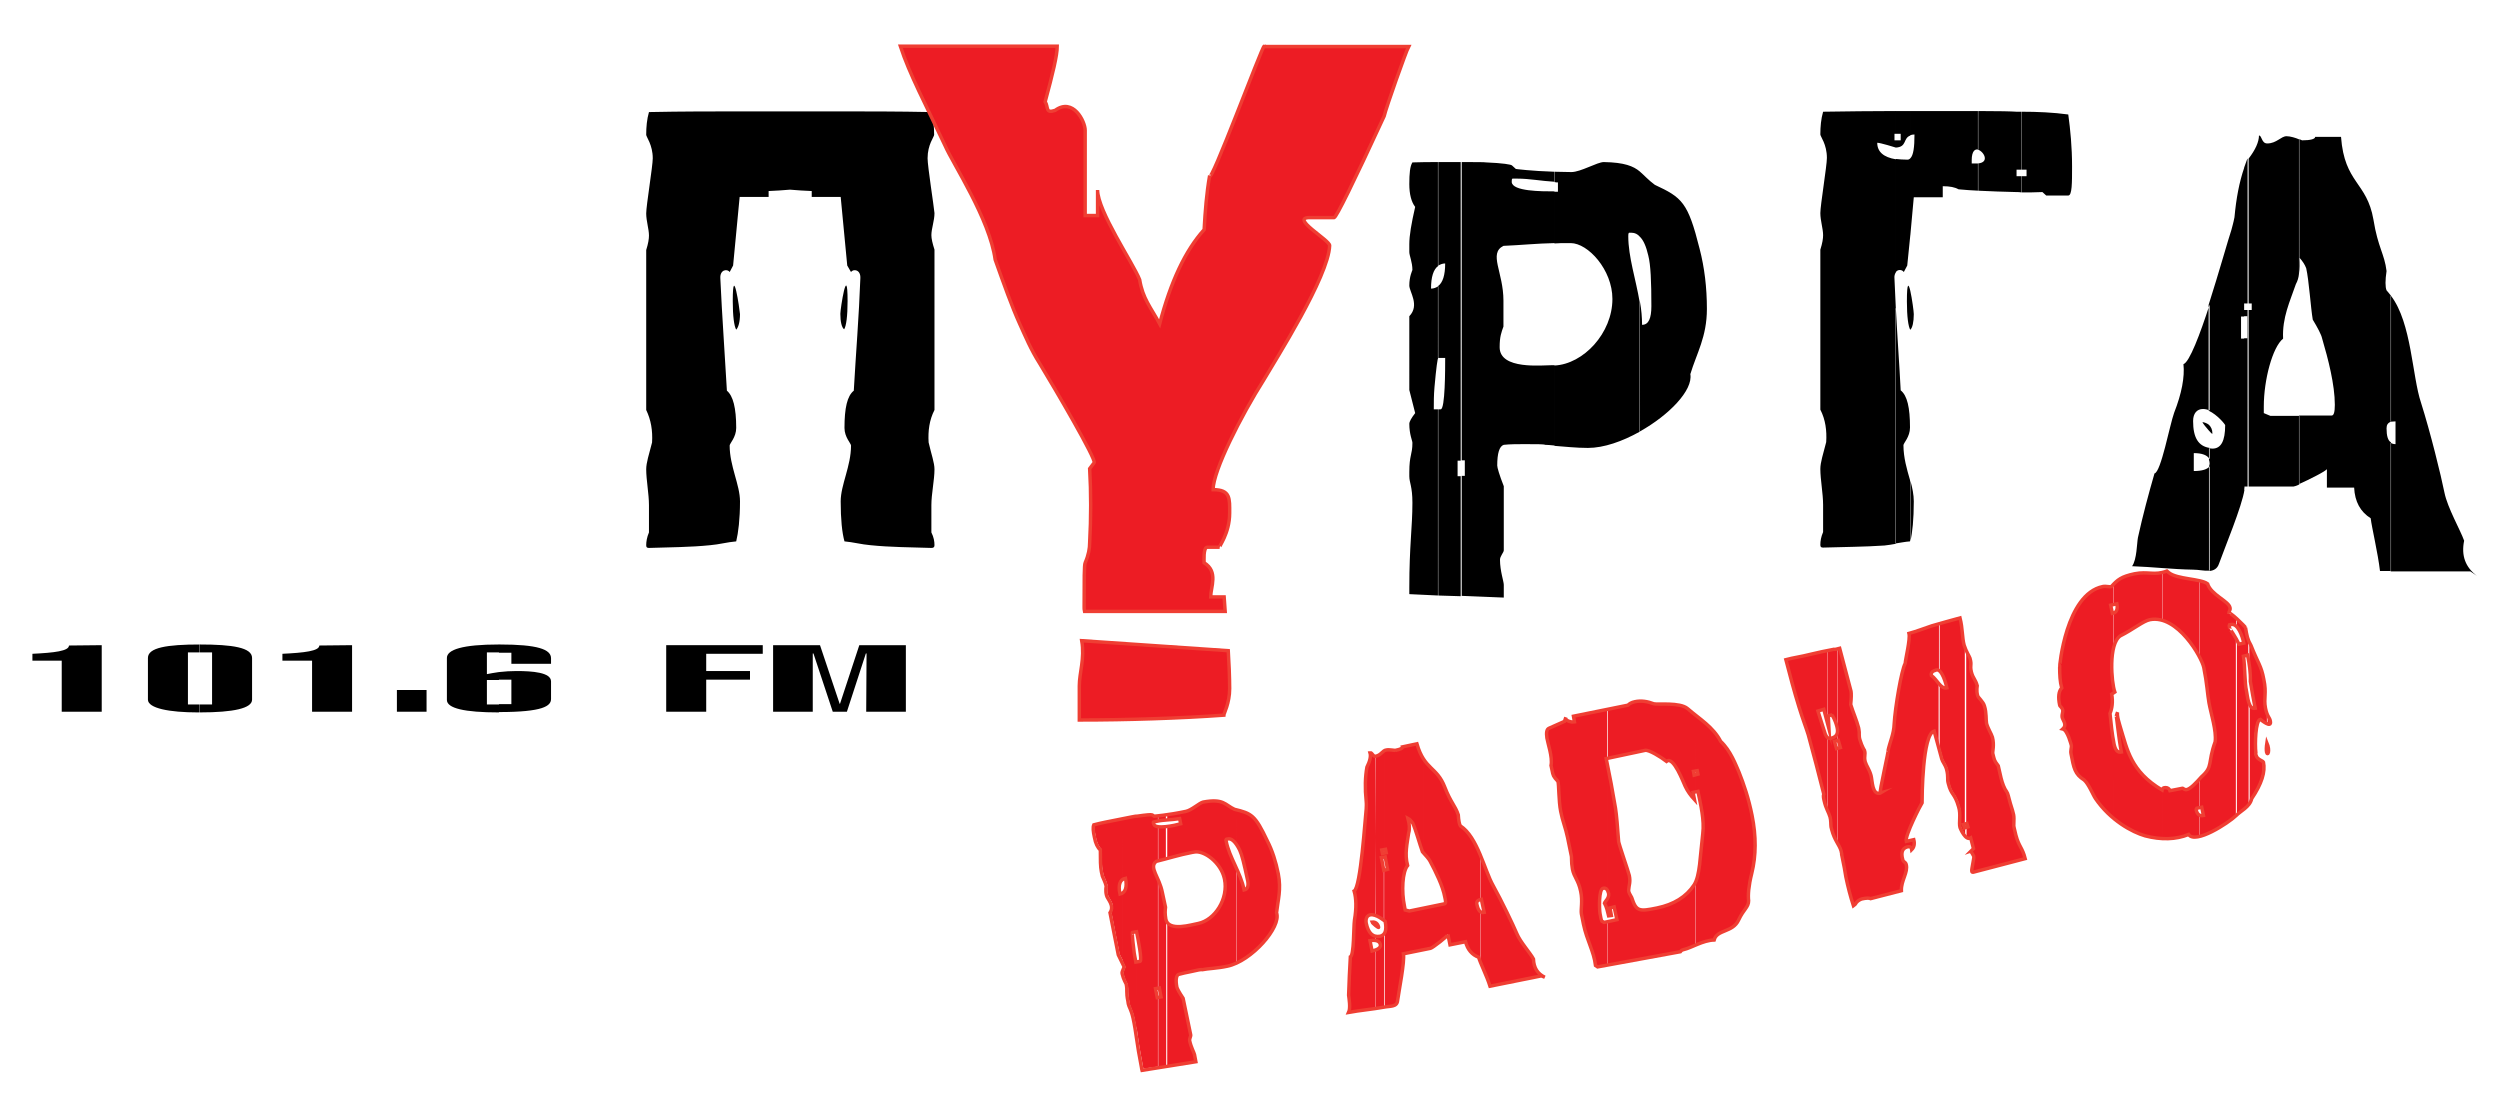 <?xml version="1.0" encoding="UTF-8"?> <svg xmlns="http://www.w3.org/2000/svg" xmlns:xlink="http://www.w3.org/1999/xlink" version="1.1" id="Layer_1" x="0px" y="0px" viewBox="0 0 725 317.2" style="enable-background:new 0 0 725 317.2;" xml:space="preserve"> <style type="text/css"> .st0{fill-rule:evenodd;clip-rule:evenodd;} .st1{fill-rule:evenodd;clip-rule:evenodd;fill:#ED1C24;} .st2{fill-rule:evenodd;clip-rule:evenodd;fill:none;stroke:#EF3E33;stroke-width:1;stroke-miterlimit:10;} .st3{fill-rule:evenodd;clip-rule:evenodd;fill:#ED1C24;stroke:#EF3E33;stroke-width:1;stroke-miterlimit:10;} </style> <g> <g> <path class="st0" d="M245.8,87.3c0-11.4-2.1,2.3-2.1,3.7c0,2.3,0.4,4,1.1,4.5C245.4,94.6,245.8,91.7,245.8,87.3z"></path> <path class="st0" d="M269,45.9c0-4,1.9-6.2,1.9-6.8c0-2.3-0.2-4.5-0.9-6.6c-9.4-0.2-18.7-0.2-28.2-0.2c-4.9,0-9.1,0-12.7,0 c-3.6,0-7.8,0-12.7,0c-9.4,0-18.8,0-28.2,0.2c-0.6,2.1-0.8,4.3-0.8,6.6c0,0.6,1.9,2.9,1.9,6.8c0,2.3-1.9,13.7-1.9,16 c0,2.2,0.8,4.5,0.8,6.4c0,1-0.2,2.3-0.8,4.2v46.4c1.4,2.9,1.9,6,1.7,9.4c-0.9,3.5-1.7,5.9-1.7,7.8c0,3.1,0.8,7.1,0.8,10.4v7.9 c-0.6,1.4-0.8,2.7-0.8,3.7c0,0.6,0.2,0.8,0.8,0.8c6-0.2,12-0.2,17.8-0.8c2.5-0.2,5-0.9,7.5-1.1c0.6-2.5,1.1-6.4,1.1-11.6 c0-4.8-3-10.2-3-16.2c0-0.6,1.9-2.4,1.9-5.1c0-5.8-0.9-9.3-2.7-10.8c-0.6-10.7-1.4-21.5-1.9-32.5c-0.2-2.7,2.1-2.9,2.7-1.9l1-1.9 l1.9-19.9h8.4v-1.7c2-0.1,4.1-0.2,6.2-0.4c2.1,0.2,4.2,0.3,6.3,0.4v1.7h8.4l1.9,19.9l1.1,1.9c0.6-1,2.9-0.8,2.7,1.9 c-0.4,11-1.3,21.8-1.9,32.5c-1.9,1.5-2.7,5-2.7,10.8c0,2.7,1.9,4.5,1.9,5.1c0,6-3,11.4-3,16.2c0,5.2,0.4,9.1,1.1,11.6 c2.4,0.2,5,0.9,7.5,1.1c5.8,0.6,11.7,0.6,17.7,0.8c0.6,0,0.9-0.2,0.9-0.8c0-1.1-0.2-2.3-0.9-3.7v-7.9c0-3.3,0.9-7.3,0.9-10.4 c0-1.9-0.9-4.3-1.7-7.8c-0.2-3.3,0.2-6.5,1.7-9.4V72.4c-0.6-1.9-0.9-3.2-0.9-4.2c0-1.9,0.9-4.2,0.9-6.4 C270.8,59.6,269,48.2,269,45.9z"></path> <path class="st0" d="M212.5,87.3c0,4.4,0.4,7.3,1,8.3c0.6-0.6,1.1-2.2,1.1-4.5C214.5,89.7,212.5,76,212.5,87.3z"></path> </g> <path class="st0" d="M475.5,49.7c1.4,1.2,2.5,2.5,4.4,3.9c7.9,3.7,9.6,5,13,18.6c1.4,5.4,2.1,11.2,2.1,17.4c0,8.1-3,12.9-4.8,18.9 c0.8,4.7-6.2,11.9-14.6,16.6V87.6c0.4,2.2,0.6,4.4,0.6,6.6c1.9,0,2.7-1.9,2.7-5.4c0-7.2-0.2-12-0.9-14.7c-0.6-2.6-1.4-4.5-2.5-5.5 V49.7z M450.7,49.8c1.6,0,3.2,0.1,5,0.1c2.7,0,7.5-2.9,9.4-2.9c6,0.1,8.6,1.2,10.4,2.7v18.9c-0.6-0.7-1.4-1.1-2.3-1.1h-0.8 c-0.2,0.2-0.2,0.6-0.2,1c0,6,2.2,12.5,3.3,19.1v37.6c-5,2.8-10.4,4.7-15,4.7c-3.4,0-7-0.4-9.7-0.6v-23.3 c8.4-0.4,16.8-9.4,16.8-19.3c0-8.5-7.1-16.2-12.1-16.2h-1c-1.3,0-2.5,0-3.7,0.1v-15h1v-2.7c-0.4,0-0.6,0-1-0.1V49.8z M423.6,47 c4.4,0,6.9,0,7.4,0.1c4.8,0.2,7.3,0.6,7.5,0.9l1.1,1c0,0,4.5,0.6,11.1,0.8v2.9c-3.7-0.2-7.1-0.9-10.7-0.9h-1.4 c-0.2,0.2-0.2,0.4-0.2,1c0.2,2.7,8.6,2.7,12.4,2.7v15c-5.1,0.1-9.9,0.6-14.8,0.8c-4.4,2.2,0,7.6,0,15.9v7.5c-0.6,1.7-1.1,2.9-1.1,6 c0,6.6,12.3,5.2,15.4,5.2c0.2,0,0.4,0,0.5,0v23.3c-1.1-0.1-2-0.2-2.7-0.2c-0.4-0.2-2.5-0.2-6-0.2c-1.9,0-4.2,0-6,0.2 c-1.3,0.4-1.9,2.5-1.9,6c0,0.6,0.6,2.7,1.9,6v18.6c0,0.6-1.1,1.7-1.1,2.7c0,3.3,1.1,6.3,1.1,7.3v3.7l-12.2-0.5v-34.8h0.9v-4.5h-0.9 V47z M420.4,47h3.2v86.6h-0.9v4.5h0.9v34.8l-6.6-0.2v-54h0.8c1.3,0,1.3-11.6,1.3-14.9h-2.1V83c1.4-1,2.1-3.2,2.1-6.6 c-0.8,0-1.5,0.3-2.1,0.7V47C418.2,47,419.3,47,420.4,47z M417.1,172.7l-8.4-0.4v-0.8v-1.1c0-12.2,0.9-17.4,0.9-24.6 c0-4.8-0.9-5.8-0.9-7.7v-1.2c0-5,0.9-5,0.9-8.5c0-0.6-0.9-2.4-0.9-5.5c0-0.6,0.6-1.7,1.7-3.1l-1.7-6.7V91.7c3.1-3.2,0-7.1,0-8.9 c0-2.7,0.9-4.4,0.9-4.5c0-2.3-0.9-4.2-0.9-5.2v-2.3c0-2.5,0.6-6,1.7-10.8c-1.1-1.4-1.7-3.7-1.7-6.6c0-3.1,0.2-5.2,0.9-6.3 c2.4-0.1,5-0.1,7.5-0.1v30.1c-1.4,1-2.1,3.2-2.1,6.6c0.8,0,1.5-0.3,2.1-0.7v20.8l0,0c-0.2,0-0.6,2.9-1.1,8.5 c-0.2,2.3-0.2,4.2-0.2,6.4h1.3V172.7z"></path> <path class="st0" d="M586.3,32.4c4.5,0,9.1,0.2,13.5,0.8c0.6,4.4,1.1,9.4,1.1,15.1c0,4.8,0,8.4-1.1,8.4h-6.4l-1.1-1 c-2,0.1-4,0.1-6,0.1v-4.7h1.4v-1.9h-1.4V32.4z M573.6,32.2c6.2,0,9.9,0.1,11.2,0.2c0.5,0,0.9,0,1.4,0v16.8h-1.4v1.9h1.4v4.7 c-0.5-0.1-0.9-0.1-1.4-0.1c-3.7-0.1-7.5-0.2-11.2-0.4v-7.9c3.5-0.3,1.7-3.5,0-4V32.2z M554,32.2h2.9c6.8,0,12.5,0,16.8,0v11.2 c-0.9-0.3-1.9,0.4-1.9,3v1h1.5c0.1,0,0.3,0,0.4,0v7.9c-1.9-0.1-3.7-0.2-5.7-0.4c-1.1-0.6-2.5-0.9-4.6-0.9v3.2H555l-1,11V45.9 c0.9-0.9,1.2-3.2,1.2-6.9c-0.5,0-0.9,0.1-1.2,0.2V32.2L554,32.2z M554,139.3c0.6,2.2,1,4.2,1,6.1c0,5.2-0.4,9.1-1,11.6V139.3 L554,139.3z M554,95.6V84.4c0.5,2.2,1,6,1,6.7C555,93.4,554.6,95.1,554,95.6z M549.8,32.2c1.4,0,2.8,0,4.2,0v7.1 c-2.2,0.8-0.9,3.3-4.2,3.5l0,0v-2.1h1.4v-1.9h-1.4V32.2L549.8,32.2z M554,68.1l-0.9,8.9l-1,1.9c-0.4-0.7-1.7-0.9-2.3,0V46.1 c1,0.1,2.1,0.2,3.3,0.2c0.4,0,0.6-0.1,0.9-0.4V68.1L554,68.1z M549.8,89.4c0.4,8,1,15.9,1.4,23.8c1.9,1.5,2.7,5,2.7,10.8 c0,2.7-1.9,4.5-1.9,5.1c0,3.6,1,7,1.9,10.1V157c-1.4,0.1-2.8,0.4-4.2,0.6V89.4L549.8,89.4z M554,84.4c-0.5-2.2-1-2.7-1,3 c0,4.4,0.4,7.3,1,8.3V84.4z M528.7,158.8c-0.6,0-0.8-0.2-0.8-0.8c0-1.1,0.2-2.3,0.8-3.7v-7.9c0-3.3-0.8-7.3-0.8-10.4 c0-1.9,0.8-4.3,1.7-7.8c0.2-3.3-0.2-6.5-1.7-9.4V72.4c0.6-1.9,0.8-3.2,0.8-4.2c0-1.9-0.8-4.2-0.8-6.4c0-2.3,1.9-13.7,1.9-16 c0-4-1.9-6.2-1.9-6.8c0-2.3,0.2-4.5,0.8-6.6c7.1-0.1,14-0.2,21.1-0.2v6.6h-0.4v1.9h0.4v2.1c-0.3-0.1-4.5-1.4-5.4-1.4 c0,2.6,1.8,4.2,5.4,4.8v32.8c-0.3,0.4-0.5,1-0.4,1.9c0.1,3,0.3,5.8,0.4,8.7v68.1c-1.2,0.2-2.2,0.4-3.3,0.5 C540.6,158.6,534.7,158.6,528.7,158.8z"></path> <path class="st0" d="M693.4,85.8c6,7.9,6.1,23.3,8.7,31c2.7,8.5,5.8,21.1,6.8,26.1c0.9,4.4,4.6,10.8,5.7,13.9 c-0.9,4.4,0.4,7.7,3.7,10.2l-1.9-1.3h-23.1v-37.3c0.4,0.3,0.9,0.4,1.4,0.4v-6.6c-0.5,0-1,0.1-1.4,0.1V85.8z M666.7,40.3 c0.5,0.2,0.9,0.4,0.9,0.4c2.5,0,3.8-0.4,3.8-1h7.5c1,13.5,7.5,13,9.4,24c1.3,8.1,3.2,9.9,3.8,14.9c-0.4,2.7-0.4,4.6,0,5.6 c0.4,0.5,0.9,1,1.3,1.6v36.5c-0.9,0.3-1.3,0.9-1.3,1.9c0,2.2,0.4,3.6,1.3,4.1v37.3h-3.2c-0.6-5.2-2.4-12.7-2.7-15.3 c-3-1.9-4.6-4.8-4.8-8.9h-7.9V136c0,0.5-5.2,3.1-8.1,4.4v-19.9h9.5c0.6,0,0.9-1,0.9-3.1c0-5.8-1.9-13.2-3.7-19.3 c-0.2-1-1.3-3.1-2.7-5.4c-0.6-3.5-1.1-11.4-1.9-14.9c-0.4-1.1-1.1-2.1-1.9-3c0.1,1.7,0.1,3.1-0.1,4.5V40.3z M657.5,41.6 c2.7,0,4-2.1,5.6-2.1c1.1,0,2.7,0.5,3.6,0.9v39c-0.1,1.1-0.4,2.1-0.9,3c-1.7,5-4,9.7-3.7,15.8c-3.1,2.5-5.6,12-5.6,19.7v1.9 l1.9,0.8h8.4v19.9c-0.9,0.4-1.5,0.6-1.7,0.6h-13V89.9h0.9V88h-0.9v-42c2-2.6,3-4.9,3-6.7C656,39.3,655.8,41.6,657.5,41.6z M651.9,141.1h-1c0,0.2,0,0.6-0.1,0.9V98.1h0.9v-6.4h-0.9V48.6c0.3-0.9,0.6-1.7,0.9-2.5l0.1-0.1v42h-1v1.9h1V141.1z M650.9,142 c-0.7,4.8-5.8,17-7.4,21.5c-0.5,1.5-1.6,2-2.9,2.1v-30.3c0.1-0.3,0.2-0.6,0.2-0.9c0-0.4-0.1-0.7-0.2-1.1V130c0.3,0,0.6,0.1,1,0.1 c2.5,0,3.7-2.2,3.7-6.8c0-0.2-2.2-3-4.8-4.2V88.4c3-9.4,5.9-19.7,6.6-21.7c0.2-0.8,0.6-2.1,0.9-3.7c0.5-5.5,1.4-10.2,2.8-14.3v43.1 h-0.9v6.4h0.9V142L650.9,142z M640.6,124.9c0.5,0.6,1,1.1,1,0.8c0-1.1-0.4-1.9-1-2.5V124.9z M640.6,165.5c-1.4,0.1-3-0.3-4.6-0.3 c-6-0.1-11.9-0.8-17.7-1c1.4-1.9,1.4-6.8,1.7-8.3c1.4-6.4,3.1-12.7,4.8-18.6c1.9-0.4,4.4-14,5.7-17.6c2.2-5.6,3.1-10.4,2.7-14.1 c1.7-0.5,4.8-8.6,7.6-17.3v30.7c-0.6-0.2-1.3-0.4-1.9-0.4c-1.8,0-2.9,1.3-2.9,3.5c0,4.8,1.5,7.3,4.8,7.8v3.3 c-0.6-1.2-2.2-1.8-4.6-1.8v5.2c2.4,0,4-0.5,4.6-1.4V165.5L640.6,165.5z M640.6,123.2c-0.5-0.4-1.2-0.7-1.9-0.8 c0.1,0.4,1.2,1.7,1.9,2.5V123.2z"></path> <g> <g> <g> <path class="st1" d="M491.8,207.4c2.8,2.2,5.5,4.3,7.3,7.6c2.9,2.7,4.4,6.9,5.3,8.9c1.4,3.5,2.8,7.6,3.8,12.6 c1.2,6,1.2,11.6-0.1,16.8c-0.9,3.6-1.1,6.3-0.9,7.9c0,1.9-1.4,2.4-2.9,5.6c-1.7,3.7-6.3,2.7-7.1,5.8c-1.9,0.1-3.8,0.8-5.5,1.5 v-18.4c1.2-3,1.3-7.8,2-13.8c0.5-4-0.6-8.4-1.4-12.3l-0.6,0.1v-5l0.6-0.1l-0.2-1l-0.4,0.1V207.4z M466.3,205.7l5.8-1.2 c0.4-0.4,1-0.8,2-1c1.8-0.4,3.7-0.1,5.5,0.6c1.1,0.3,7.6-0.5,9.8,1.4c0.8,0.6,1.5,1.3,2.3,1.9v16.2l-0.6,0.1l0.2,1.1l0.4-0.1v5 l-0.9,0.2l0.4,2.1c-1.1-1.2-2-2.4-2.7-3.9c-0.5-1-3.4-8.9-5.4-7.2c-1.7-1.3-5.1-3.4-6.2-3.2l-10.8,2.2V205.7L466.3,205.7z M491.8,274.1v-18.4c-0.1,0.4-0.4,0.7-0.5,1c-2.3,3.5-5.9,5.7-10.7,6.7c-5.3,1.1-6.1,1-7.4-3c-0.6-0.9-0.9-1.5-0.9-2.1 c0.1-1.6,0.6-2.3,0.2-4.3c-0.2-0.9-3.1-9.3-3.1-9.9c-0.3-4.4-0.6-7.6-0.9-9.6c-0.7-3.9-1.4-7.6-2.2-11.4v36.1l0.1,0.1 c0.1,0.4,0,0.6-0.1,0.9v5c0.1,0.1,0.1,0.3,0.1,0.5l0.8-0.1l-0.4-2.2l1.2-0.3l0.8,3.7l-2.6,0.6v12.7l21.2-3.9 c0.3-0.4,0.6-0.6,0.9-0.6C489.4,275.2,490.6,274.7,491.8,274.1z M456.3,207.7l10-2v14.2l-0.6,0.1c0.2,1,0.4,1.9,0.6,3v36.1 c-0.2-1.2-0.7-1.7-1.5-1.4c-1.3,0.3-1.1,6.1-0.9,7.3c0.3,1.3,0.4,2,0.6,2.2l0.7,0.4l1.1-0.2v12.7l-2.9,0.5l-0.6-0.4 c-0.5-4.2-2.5-7.2-3.5-12l-0.6-3c-0.2-1.3,0.4-3.7-0.2-6.5c-0.7-3.4-1.9-4-2.4-6.5c-0.4-2.2-0.1-3.2-0.4-4.2l-1-4.9 c-0.6-2.9-1.5-4.9-2-7.6c-0.6-3-0.5-7.8-0.8-8.7c-1.4-1.5-1.4-1.7-1.7-3.2l-0.3-1.4c0.5-2.4-1-6.6-1.2-8 c-0.2-1.5-0.1-2.5,0.6-2.8l4.5-2l0.4-1.2c-0.4,1.2,2.1,1.5,2.5,1.4L456.3,207.7L456.3,207.7z M466.3,260.1 c-0.2,0.9-0.9,1.4-1.1,1.9c0.5,0.9,0.9,2,1.1,3.2V260.1z"></path> <path class="st2" d="M456.3,207.7l15.8-3.2c0.4-0.4,1-0.8,2-1c1.8-0.4,3.7-0.1,5.5,0.6c1.1,0.3,7.6-0.5,9.8,1.4 c3.6,3.1,7.4,5.3,9.6,9.5c2.9,2.7,4.4,6.9,5.3,8.9c1.4,3.5,2.8,7.6,3.8,12.6c1.2,6,1.2,11.6-0.1,16.8c-0.9,3.6-1.1,6.3-0.9,7.9 c0,1.9-1.4,2.4-2.9,5.6c-1.7,3.7-6.3,2.7-7.1,5.8c-3.3,0.1-6.6,2.3-8.9,2.8c-0.4,0.1-0.6,0.2-0.9,0.6l-24,4.4l-0.6-0.4 c-0.5-4.2-2.5-7.2-3.5-12l-0.6-3c-0.2-1.3,0.4-3.7-0.2-6.5c-0.7-3.4-1.9-4-2.4-6.5c-0.4-2.2-0.1-3.2-0.4-4.2l-1-4.9 c-0.6-2.9-1.5-4.9-2-7.6c-0.6-3-0.5-7.8-0.8-8.7c-1.4-1.5-1.4-1.7-1.7-3.2l-0.3-1.4c0.5-2.4-1-6.6-1.2-8 c-0.2-1.5-0.1-2.5,0.6-2.8l4.5-2l0.4-1.2c-0.4,1.2,2.1,1.5,2.5,1.4L456.3,207.7L456.3,207.7z M464.5,267.1l0.7,0.4l3.7-0.8 l-0.8-3.7l-1.2,0.3l0.4,2.2l-0.8,0.1c-0.3-1.3-0.6-2.6-1.2-3.7c0.2-0.6,1.4-1.4,1.2-2.8c-0.3-1.2-0.8-1.7-1.6-1.5 c-1.3,0.3-1.1,6.1-0.9,7.3C464.2,266.2,464.4,266.9,464.5,267.1L464.5,267.1z M465.8,220c1,4.8,1.9,9.6,2.7,14.4 c0.3,2,0.6,5.3,0.9,9.6c0,0.6,2.9,8.9,3.1,9.9c0.4,2-0.1,2.7-0.2,4.3c0,0.6,0.4,1.2,0.9,2.1c1.3,4,2.1,4.1,7.4,3 c4.8-1,8.4-3.2,10.7-6.7c1.7-2.7,1.7-8.1,2.5-14.8c0.5-4-0.6-8.4-1.4-12.3l-1.4,0.3l0.4,2.1c-1.1-1.2-2-2.4-2.7-3.9 c-0.5-1-3.4-8.9-5.4-7.2c-1.7-1.3-5.1-3.4-6.2-3.2L465.8,220L465.8,220z M492.2,223.5l-1.1,0.2l0.2,1.1l1.1-0.3L492.2,223.5z"></path> </g> <g> <g> <path class="st1" d="M358.7,234.9c4.5,1.1,5.7,1.8,9,8.9c1.5,2.9,2.5,6.1,3.2,9.6c0.9,4.6-0.1,7.6-0.5,11.3 c1.4,3.6-5.3,11.7-11.7,14.6v-27.1c0.9,1.9,1.7,3.9,2.1,6c1.1-0.2,1.4-1.4,0.9-3.3c-0.9-4.2-1.5-6.8-2.2-8.3 c-0.3-0.6-0.6-1.1-0.9-1.5V234.9z M338.5,236.3c1.5-0.2,3.5-0.5,5.5-0.9c1.6-0.3,4-2.5,5-2.7c6-1.1,6.3,0.8,9.1,2.1l0.5,0.1 v10.2c-0.9-1.3-1.8-1.9-2.7-1.7l-0.4,0.1c-0.1,0.1-0.1,0.4,0,0.6c0.5,2.7,1.9,5.3,3.1,8.1v27.1c-0.9,0.4-1.7,0.7-2.6,0.9 c-2.7,0.6-5.8,0.7-7.2,1c-0.3-0.1-1.4,0.1-3.5,0.6c-1.1,0.2-2.4,0.5-3.5,0.8c-0.6,0.4-0.8,1.7-0.4,3.7c0.1,0.4,0.6,1.4,1.8,3.2 l2.2,10.6c0.1,0.4-0.4,1.1-0.3,1.7c0.4,1.9,1.3,3.5,1.4,4l0.4,2.1l-8.7,1.4v-41.8c1.6,2.5,7.4,0.6,9,0.3 c4.8-1,8.8-7.1,7.6-12.9c-1-4.8-6-8.4-8.8-7.8l-0.6,0.1c-2.5,0.5-4.9,1.2-7.3,1.8v-9.3c1.5-0.1,3.2-0.5,4-0.7l-0.3-1.5 c-1.3,0.2-2.5,0.3-3.7,0.4V236.3z M335.9,236.7c0.6-0.1,1.5-0.2,2.6-0.4v1.5c-0.9,0.1-1.7,0.1-2.6,0.3V236.7L335.9,236.7z M338.5,309.3l-2.6,0.4v-20.4l0.8-0.1l-0.5-2.6l-0.3,0.1v-31.5c0.5,1.1,0.9,2.3,1.2,3.7l0.9,4.2c-0.1,1-0.2,1.7,0.1,3.5 c0.1,0.4,0.2,0.6,0.4,0.9V309.3L338.5,309.3z M338.5,239.7v9.3c-0.9,0.2-1.7,0.4-2.6,0.6v-9.9 C336.6,239.8,337.5,239.8,338.5,239.7z M329.6,236.7c0.1,0,0.1,0,0.1,0c2.7-0.4,4.2-0.5,4.4-0.4l0.6,0.4c0,0,0.4,0,1.1-0.1v1.4 c-0.1,0.1-0.4,0.1-0.5,0.1l-0.9,0.1c-0.1,0.1,0,0.3,0.1,0.6c0.1,0.4,0.6,0.6,1.3,0.7v9.9c-0.2,0.1-0.4,0.1-0.6,0.1 c-1.6,1.2-0.5,2.9,0.6,5.3v31.5l-0.8,0.1l0.5,2.6l0.3-0.1v20.4l-4.2,0.6l-0.1-0.4l-0.1-0.6c-1-5.2-1.4-8.1-1.8-11V279l1-0.2 c0.7-0.1-0.6-6.7-1-8.6V236.7z M325.6,237.4c2.1-0.4,3.5-0.6,4-0.7v33.6l0,0l-1.2,0.2c-0.1,0,0,1.7,0.4,4.9 c0.1,1.4,0.4,2.4,0.6,3.7h0.2v19.3c-0.2-1-0.4-2-0.6-3.1c-0.6-2.7-1.2-3.2-1.4-4.2l-0.1-0.7c-0.6-2.9-0.1-3-0.5-5 c-0.1-0.3-0.8-1.3-1.2-3.1c-0.1-0.3,0.2-0.9,0.6-1.9l-0.8-1.7v-19.6c0.9-0.6,1.2-2.1,0.8-4.2c-0.4,0-0.6,0.1-0.8,0.3V237.4z M323.7,237.8l1.9-0.4V255c-0.9,0.6-1.2,2.1-0.8,4.3c0.3-0.1,0.6-0.2,0.8-0.4v19.6l-0.9-1.8l-2.4-12.2c1.4-2.1-0.8-4-1-5 c-0.4-1.5-0.1-2.6-0.1-2.7c-0.3-1.3-0.9-2.3-1.1-2.9l-0.3-1.3c-0.3-1.4-0.3-3.5-0.3-6.3c-0.8-0.7-1.4-1.9-1.7-3.6 c-0.4-1.8-0.5-3-0.2-3.7C319.5,238.6,321.7,238.2,323.7,237.8z"></path> <path class="st2" d="M323.7,237.8c3.7-0.7,5.7-1.2,6-1.1c2.7-0.4,4.2-0.5,4.4-0.4l0.6,0.4c0,0,4-0.3,9.2-1.4 c1.6-0.3,4-2.5,5-2.7c6-1.1,6.3,0.8,9.1,2.1c5,1.2,6,1.7,9.5,9.1c1.5,2.9,2.5,6.1,3.2,9.6c0.9,4.6-0.1,7.6-0.5,11.3 c1.5,4.1-7.3,14.1-14.3,15.5c-2.7,0.6-5.8,0.7-7.2,1c-0.3-0.1-1.4,0.1-3.5,0.6c-1.1,0.2-2.4,0.5-3.5,0.8 c-0.6,0.4-0.8,1.7-0.4,3.7c0.1,0.4,0.6,1.4,1.8,3.2l2.2,10.6c0.1,0.4-0.4,1.1-0.3,1.7c0.4,1.9,1.3,3.5,1.4,4l0.4,2.1l-15.6,2.5 l-0.1-0.4l-0.1-0.6c-1.4-7-1.5-10-2.4-14.1c-0.6-2.7-1.2-3.2-1.4-4.2l-0.1-0.7c-0.6-2.9-0.1-3-0.5-5c-0.1-0.3-0.8-1.3-1.2-3.1 c-0.1-0.3,0.2-0.9,0.6-1.9l-1.7-3.5l-2.4-12.2c1.4-2.1-0.8-4-1-5c-0.4-1.5-0.1-2.6-0.1-2.7c-0.3-1.3-0.9-2.3-1.1-2.9l-0.3-1.3 c-0.3-1.4-0.3-3.5-0.3-6.3c-0.8-0.7-1.4-1.9-1.7-3.6c-0.4-1.8-0.5-3-0.2-3.7C319.5,238.6,321.7,238.2,323.7,237.8L323.7,237.8z M326.4,254.7c-1.6,0.3-2.2,1.9-1.6,4.6C326.4,258.9,326.9,257.3,326.4,254.7L326.4,254.7z M330.6,278.8c0.7-0.1-0.6-6.7-1-8.6 l-1.2,0.2c-0.1,0,0,1.7,0.4,4.9c0.1,1.4,0.4,2.4,0.6,3.7L330.6,278.8L330.6,278.8z M334.5,238.4c-0.1,0.1,0,0.3,0.1,0.6 c0.4,1.6,6,0.4,7.8-0.1l-0.3-1.5c-2.4,0.4-4.5,0.3-6.8,0.8L334.5,238.4L334.5,238.4z M336.2,286.5l-1.1,0.2l0.5,2.6l1.1-0.2 L336.2,286.5L336.2,286.5z M337.1,258.9l0.9,4.2c-0.1,1-0.2,1.7,0.1,3.5c0.8,3.7,7.6,1.5,9.4,1.2c4.8-1,8.8-7.1,7.6-12.9 c-1-4.8-6-8.4-8.8-7.8l-0.6,0.1c-3.7,0.7-7.1,1.8-10.4,2.6C333.1,251.6,336.2,254.2,337.1,258.9L337.1,258.9z M355.6,243.4 c-0.1,0.1-0.1,0.4,0,0.6c0.9,4.6,4.2,9.1,5.2,14.1c1.1-0.2,1.4-1.4,0.9-3.3c-0.9-4.2-1.5-6.8-2.2-8.3c-1.2-2.4-2.4-3.5-3.5-3.2 L355.6,243.4z"></path> </g> <g> <path class="st1" d="M429.3,247.8c1.4,3.4,2.5,6.9,3.8,9.1c2.5,4.5,5.8,11.4,6.9,14c1,2.4,3.9,5.6,4.8,7.3 c0.1,2.6,1.2,4.3,3.3,5.3L447,283l-14.9,3c-0.7-2.2-1.9-4.9-2.7-6.8v-14.8c0.3,0.2,0.6,0.3,1.1,0.2l-0.8-3.8 c-0.1,0.1-0.2,0.1-0.3,0.1V247.8z M413,220.3c2,3,4.4,3.7,6.1,8.1c1.7,4.4,3,5.3,3.9,8c0.1,1.6,0.3,2.7,0.6,3.2 c2.5,1.6,4.2,4.8,5.7,8.2v13c-0.9,0.3-1.2,0.7-1,1.4c0.2,1.1,0.5,1.8,1,2.1v14.8c-0.3-0.6-0.5-1.2-0.6-1.6 c-1.9-0.7-3.2-2.2-3.8-4.5l-4.5,0.9l-0.6-3c0.1,0.4-4.5,3.9-5,4l-1.9,0.4v-12.1l5.9-1.2c0.4-0.1,0.4-0.6,0.1-1.9 c-0.6-3.3-2.6-7.3-4.3-10.5c-0.2-0.4-0.9-1.2-1.7-2.2V220.3z M401.5,217.7c0.2-0.1,0.4-0.2,0.5-0.2c0.9-0.2,2.7,0.2,2.7,0.1 c1.4-0.3,2.1-0.6,2-1l4.2-0.9c0.6,2,1.3,3.4,2,4.5v27.2c-0.2-0.2-0.4-0.4-0.6-0.6c-0.7-1.9-1.9-6.3-2.8-8.3 c-0.4-0.5-0.8-1.1-1.4-1.4c0.4,1.7,0.6,3.1,0.3,4.4c-0.4,3-1.2,6-0.3,9.4c-1.5,1.8-1.8,7.5-0.9,11.8l0.2,1.1l1.2,0.3l4.3-0.9 v12.1l-6,1.2c0.4,2.2-1.3,10.7-1.7,13.6c-0.2,1.8-1.9,1.5-3.8,1.9v-21.4c0.5-0.7,0.5-1.9,0.2-3.5c0-0.1-0.1-0.1-0.2-0.2v-14.6 l0.9-0.2l-0.7-3.6h-0.2v-1.1l0.6-0.1l-0.2-1l-0.4,0.1V217.7z M399,219.3c1.2-0.2,1.8-1.2,2.4-1.6v28.6l-0.7,0.1l0.2,1l0.5-0.1 v1.1l-0.9,0.2l0.7,3.7l0.1-0.1v14.6c-0.4-0.3-1.4-1.1-2.5-1.4L399,219.3L399,219.3L399,219.3z M401.5,292c-0.1,0-0.1,0-0.3,0 c-0.7,0.1-1.5,0.3-2.2,0.4v-16.8c1.1-0.4,1.5-0.9,1.4-1.6c-0.1-0.6-0.6-1.1-1.4-1.2v-1.4c0.4,0.1,0.9,0.1,1.4,0 c0.5-0.1,0.9-0.4,1.2-0.8V292L401.5,292z M398.9,268.5v-0.9c0.4,0.2,0.7,0.7,0.9,1.3C399.9,269.1,399.4,268.9,398.9,268.5z M398.9,292.4c-2.6,0.4-5.3,0.7-7.8,1.2c0.6-1.3,0.1-4.1,0-5c0.1-3.7,0.3-7.5,0.5-11.1c1.1-0.5,0.9-8.6,1.2-10.7 c0.6-3.5,0.5-6.3-0.1-8.4c1.9-1,3.2-21.3,3.5-23.8c0-0.5,0.1-1.2,0-2.2c-0.4-3.8-0.3-7.1,0.2-9.9c0.9-1.8,1.2-3.2,0.9-4.2 c0.6-0.1,0.8,1.2,1.6,1v46.2c-0.5-0.2-1-0.3-1.6-0.2c-1,0.2-1.4,1.1-1.2,2.4c0.5,2.2,1.4,3.6,2.8,3.8v1.4 c-0.4-0.1-0.9-0.1-1.6,0.1l0.6,3c0.4-0.1,0.8-0.2,1-0.3V292.4L398.9,292.4z M398.9,267.6c-0.2-0.2-0.6-0.3-1.1-0.2 c0.1,0.1,0.6,0.6,1.1,1.1V267.6z"></path> <path class="st2" d="M399,219.3c1.5-0.3,2-1.7,3-1.8c0.9-0.2,2.7,0.2,2.7,0.1c1.4-0.3,2.1-0.6,2-1l4.2-0.9 c2.2,7.6,5.8,6.6,8.1,12.6c1.7,4.4,3,5.3,3.9,8c0.1,1.6,0.3,2.7,0.6,3.2c5,3.2,7,12.9,9.5,17.3c2.5,4.5,5.8,11.4,6.9,14 c1,2.4,3.9,5.6,4.8,7.3c0.1,2.6,1.2,4.3,3.3,5.3L447,283l-14.9,3c-0.9-2.9-2.9-6.9-3.3-8.4c-1.9-0.7-3.2-2.2-3.8-4.5l-4.5,0.9 l-0.6-3c0.1,0.4-4.5,3.9-5,4l-7.9,1.6c0.4,2.2-1.3,10.7-1.7,13.6c-0.2,1.9-2.2,1.5-4.1,1.9c-3.3,0.6-6.8,0.9-10.1,1.5 c0.6-1.3,0.1-4.1,0-5c0.1-3.7,0.3-7.5,0.5-11.1c1.1-0.5,0.9-8.6,1.2-10.7c0.6-3.5,0.5-6.3-0.1-8.4c1.9-1,3.2-21.3,3.5-23.8 c0-0.5,0.1-1.2,0-2.2c-0.4-3.8-0.3-7.1,0.2-9.9c0.9-1.8,1.2-3.2,0.9-4.2C398,218.2,398.1,219.5,399,219.3L399,219.3z M400.3,271.5c1.4-0.4,1.9-1.7,1.4-4.3c-0.1-0.1-2.6-2.2-4.3-1.9c-1,0.2-1.4,1.1-1.2,2.4C396.8,270.6,398.1,271.9,400.3,271.5 L400.3,271.5z M397.9,275.8c1.7-0.4,2.6-1,2.4-1.9c-0.2-1-1.3-1.4-3-1.1L397.9,275.8L397.9,275.8z M399.8,268.9 c0.1,0.4-1.8-1.2-1.9-1.5C398.9,267.3,399.6,267.9,399.8,268.9L399.8,268.9z M401.7,248.5l-1.1,0.2l0.7,3.7l1.1-0.3 L401.7,248.5L401.7,248.5z M401.8,246.3l-1.1,0.2l0.2,1l1.1-0.2L401.8,246.3L401.8,246.3z M408.5,241.6c-0.4,3-1.2,6-0.3,9.4 c-1.5,1.8-1.8,7.5-0.9,11.8l0.2,1.1l1.2,0.3l10.2-2.1c0.4-0.1,0.4-0.6,0.1-1.9c-0.6-3.3-2.6-7.3-4.3-10.5 c-0.3-0.6-1.2-1.6-2.2-2.7c-0.7-1.9-1.9-6.3-2.8-8.3c-0.4-0.5-0.8-1.1-1.4-1.4C408.7,238.8,408.9,240.3,408.5,241.6 L408.5,241.6z M430.4,264.6l-0.8-3.8c-1.1,0.2-1.5,0.7-1.3,1.5C428.7,264.1,429.3,264.8,430.4,264.6z"></path> </g> <g> <path class="st1" d="M570.1,188.5c0.5,1.1,1,1.9,1.1,2.3c0.6,2.2-0.1,1.8,0.4,4c0.5,1.9,1.2,2.1,1.7,4c0,0.1-0.3,1.3,0.1,2.8 c0.1,0.6,1.7,1.8,2,3.1c0.6,1.9,0.4,4,0.6,5c0.4,1.5,1.4,3,1.7,4c0.6,2.3,0,4.1,0.1,4.7c0.5,1.9,0.3,1.9,1.6,3.6 c0.4,1.4,0.9,5.5,2.5,7.6c0.2,0.2,0.5,1.4,1,3.3c1.1,3.6,1.1,3.1,1,6.2c-0.1,0.3,0.2,1.2,0.6,3c0.9,3.4,1.9,3.6,2.7,6.8 l-14.9,3.9c-0.3,0.1-0.6,0.1-0.6-0.3c-0.1-0.4,0.7-3.8,0.6-4.2c-0.1-0.1-0.6-1.5-1-1.4l0.9-0.9l-0.8-3.1 c-0.6,0.3-1.1,0.1-1.5-0.4v-2.6l0.6-0.2l-0.3-1l-0.4,0.1V188.5z M562.4,180.7c1.9-0.6,3.9-1.1,6-1.7c0.8,3.2,0.6,5.7,1.2,7.9 c0.2,0.6,0.4,1.1,0.6,1.5v50.4l-0.6,0.2l0.3,1l0.4-0.1v2.6c-0.9-0.9-1.5-2.4-1.6-2.7c-0.4-1.5,0.3-3.8-0.4-6 c-1.2-4.2-2.1-3.2-3-6.8c-0.4-1.4,0.1-1.7-0.5-4.1c-0.4-1.4-1.2-2.2-1.4-3l-0.9-3.2v-18.6c0.6,0.8,1.4,1.4,2.2,1.2 c-0.1-0.7-1-4.1-2.2-5V180.7z M537.5,262.7c-0.9-2.8-1.6-5.5-2.2-8.4c-0.2-1.4-0.6-3.6-1.2-6.4c0.1-0.1-0.1-0.5-0.2-1.2 c-0.2-0.7-0.6-1.4-1-2.2V217l0.8-0.2l-0.6-2.1l-0.2,0.1v-26.7l0.5-0.1l3.3,12.5c0.1,0.6,0.1,1.9-0.1,3.8 c0.7,2.3,1.7,4.5,2.3,6.8l0.1,0.6c0.2,0.8-0.1,1.7,0.3,2.9c0.6,2,1.3,3,1.3,3c0.4,1.3-0.2,1.6,0.2,3.3c0.4,1.3,1.2,2.2,1.7,4 c0.4,1.5,0.3,5.8,2.7,5.1c-0.5,0.3,2.7-13.4,2.2-12.2c0.6-2.8,1.7-4.9,1.8-7.8c0.3-5,2.1-15.6,3.2-17.6c0.1-1.4,1.5-7,1.1-8.7 c2.2-0.6,4.5-1.5,6.6-2.2c0.7-0.2,1.4-0.4,2.2-0.6v13.8c-0.3-0.2-0.6-0.3-0.9-0.2c-1.1,0.3-1.6,0.8-1.4,1.6 c0.9,0.6,1.5,1.6,2.2,2.4v18.6l-1.3-4.9c-3.4,0.9-3.5,19.2-3.5,20.8c-0.4,0.6-5,9.5-4.6,11.2l2.2-0.5c0.3,1.2,0.1,2.2-0.6,2.9 c-0.1-0.7-0.5-1-1.3-0.8c-1.4,0.4-1.9,1.6-1.3,3.7c0.2,0.8,0.8,0.6,1,1.4c0.6,2.3-1.5,4.6-1.4,7.6l-8.9,2.3 c-0.4-0.2-1.3-0.2-2.6,0.1c-0.6,0.2-1.2,0.6-1.6,1.1C538.1,262.2,537.8,262.5,537.5,262.7z M532.9,244.5 c-0.6-0.9-1.3-2.2-1.7-4l-0.2-0.8c-0.1-0.6,0-1.9-0.3-2.9c-0.1-0.6-0.4-1.1-0.6-1.6V214c0.2,0.2,0.6,0.3,0.9,0.1 c1.7-0.4,2.2-1.5,1.7-3.4c-0.5-2-1.4-3.4-1.5-3.4l-1,0.3l0.2,3.8l-0.3-1.3v-21.6c0.5-0.1,1.1-0.2,1.7-0.4 c0.2,0.1,0.6-0.1,1.2-0.1v26.7l-0.9,0.2l0.6,2.1l0.3-0.1V244.5z M530.1,235.3c-0.4-0.8-0.8-1.7-1.2-3.1 c-0.2-0.8-0.3-1.5-0.1-1.9l-2.2-8.6l-2.3-8.6c-0.5-1.7-1.6-4.5-2.7-8.1c-1.4-4.5-2.6-9.1-3.8-13.7c1.1-0.3,2.2-0.5,3.2-0.7 c2.1-0.4,5-1.2,9-1.9v21.6l-1.2-4.4l-1.7,0.4c0.7,2.2,1.4,4.5,2.1,6.6c0.1,0.6,0.4,0.9,0.8,1.2V235.3z"></path> <path class="st2" d="M537.5,262.7c-0.9-2.8-1.6-5.5-2.2-8.4c-0.2-1.4-0.6-3.6-1.2-6.4c0.1-0.1-0.1-0.5-0.2-1.2 c-0.5-1.7-1.9-3-2.7-6.1l-0.2-0.8c-0.1-0.6,0-1.9-0.3-2.9c-0.4-1.4-1.2-2.4-1.7-4.7c-0.2-0.8-0.3-1.5-0.1-1.9l-2.2-8.6 l-2.3-8.6c-0.5-1.7-1.6-4.5-2.7-8.1c-1.4-4.5-2.6-9.1-3.8-13.7c1.1-0.3,2.2-0.5,3.2-0.7c2.4-0.4,5.8-1.4,10.7-2.3 c0.4,0.1,0.9-0.1,1.7-0.3l3.3,12.5c0.1,0.6,0.1,1.9-0.1,3.8c0.7,2.3,1.7,4.5,2.3,6.8l0.1,0.6c0.2,0.8-0.1,1.7,0.3,2.9 c0.6,2,1.3,3,1.3,3c0.4,1.3-0.2,1.6,0.2,3.3c0.4,1.3,1.2,2.2,1.7,4c0.4,1.5,0.3,5.8,2.7,5.1c-0.5,0.3,2.7-13.4,2.2-12.2 c0.6-2.8,1.7-4.9,1.8-7.8c0.3-5,2.1-15.6,3.2-17.6c0.1-1.4,1.5-7,1.1-8.7c2.2-0.6,4.5-1.5,6.6-2.2c2.7-0.8,5.3-1.5,8.2-2.3 c0.8,3.2,0.6,5.7,1.2,7.9c0.6,1.9,1.5,3.2,1.7,3.8c0.6,2.2-0.1,1.8,0.4,4c0.5,1.9,1.2,2.1,1.7,4c0,0.1-0.3,1.3,0.1,2.8 c0.1,0.6,1.7,1.8,2,3.1c0.6,1.9,0.4,4,0.6,5c0.4,1.5,1.4,3,1.7,4c0.6,2.3,0,4.1,0.1,4.7c0.5,1.9,0.3,1.9,1.6,3.6 c0.4,1.4,0.9,5.5,2.5,7.6c0.2,0.2,0.5,1.4,1,3.3c1.1,3.6,1.1,3.1,1,6.2c-0.1,0.3,0.2,1.2,0.6,3c0.9,3.4,1.9,3.6,2.7,6.8 l-14.9,3.9c-0.3,0.1-0.6,0.1-0.6-0.3c-0.1-0.4,0.7-3.8,0.6-4.2c-0.1-0.1-0.6-1.5-1-1.4l0.9-0.9l-0.8-3.1c-1.5,0.9-3-2.7-3.1-3 c-0.4-1.5,0.3-3.8-0.4-6c-1.2-4.2-2.1-3.2-3-6.8c-0.4-1.4,0.1-1.7-0.5-4.1c-0.4-1.4-1.2-2.2-1.4-3l-2.2-8.1 c-3.4,0.9-3.5,19.2-3.5,20.8c-0.4,0.6-5,9.5-4.6,11.2l2.2-0.5c0.3,1.2,0.1,2.2-0.6,2.9c-0.1-0.7-0.5-1-1.3-0.8 c-1.4,0.4-1.9,1.6-1.3,3.7c0.2,0.8,0.8,0.6,1,1.4c0.6,2.3-1.5,4.6-1.4,7.6l-8.9,2.3c-0.4-0.2-1.3-0.2-2.6,0.1 c-0.6,0.2-1.2,0.6-1.6,1.1C538.1,262.2,537.8,262.5,537.5,262.7L537.5,262.7z M527.2,206.2c0.7,2.2,1.4,4.5,2.1,6.6 c0.4,1.1,1,1.5,1.7,1.3c1.7-0.4,2.2-1.5,1.7-3.4c-0.5-2-1.4-3.4-1.5-3.4l-1,0.3l0.2,3.8l-1.5-5.7L527.2,206.2L527.2,206.2z M533.1,214.7l-1.1,0.3l0.6,2.1l1.1-0.3L533.1,214.7L533.1,214.7z M570.4,238.8l-1,0.3l0.3,1l1-0.3L570.4,238.8L570.4,238.8z M560.1,195.9c1.7,1.2,2.7,4,4.5,3.6c-0.2-0.9-1.4-5.7-3.1-5.2C560.4,194.6,559.9,195.1,560.1,195.9z"></path> </g> <g> <path class="st1" d="M657.6,207.4c0.3,0.7,0.6,1,0.7,1.7c0,0.1,0,0.1,0,0.1v0.5c-0.1,0.4-0.4,0.4-0.7,0.3V207.4L657.6,207.4z M657.6,218.6v-2.7C658.1,217.5,657.8,218.6,657.6,218.6z M652.2,186.5c0.1,0.2,0.3,0.4,0.4,0.7c2,5.1,3,5.9,3.7,9.8 c0.9,4.2-0.1,5.3,0.5,8.4c0.2,1,0.4,1.6,0.6,2v2.6c-0.9-0.4-2.2-1.4-2.2-1.4c-1.4,0.3-1.6,7.2-1.3,9.7 c-0.1,0.1-0.1,0.4,0.1,0.8c0.2,1.1,2,1.6,2.1,1.9c0.6,2.8-0.5,6.3-3.4,10.6c-0.1,0.6-0.3,1-0.6,1.4v-28.8 c0.4,0.8,0.9,1.4,1.7,1.2c-0.5-2.4-0.9-5-1.4-7.8c0.1-1.6-0.1-3.2-0.4-4.9V186.5L652.2,186.5z M657.6,215.9 c-0.1-0.2-0.1-0.4-0.2-0.5c-0.1,1.2-0.1,2.1-0.1,2.7c0.1,0.4,0.1,0.5,0.3,0.5V215.9z M648.6,179.5c1.3,1.2,2.6,2.4,2.5,2.5 c0.4,2.1,0.6,3.2,1.2,4.5v6.3c-0.1-0.9-0.3-1.8-0.4-2.7l-1.2,0.2c0.5,3.2,0.3,7.6,0.9,10.2c0.2,0.9,0.3,2.6,0.8,3.7v28.8 c-0.9,1.4-2.7,2.4-3.7,3.2v-50.9c0.3,0.5,0.5,0.9,0.7,1.4l1.4-0.3c-0.3-1.4-1-3.7-2.1-4.8V179.5z M637.9,168.5 c0.9,0.2,1.7,0.5,2.2,0.9c1,3.2,6.1,5,6.5,6.9c0.2,0.9-0.4,0.9-0.3,1.8c-0.1-0.6,1,0.3,2.2,1.4v2.2c-0.4-0.4-1-0.6-1.6-0.6 l-0.5,0.1c-0.1,0.2,0.1,0.6,0.1,1.1c0-0.1,1.1,1.5,1.9,3.1v50.9c-0.1,0.1-0.1,0.1-0.2,0.2c-1.7,1.6-6.8,5-10.4,6v-6.1 c0.3,0.1,0.6,0.1,1.1,0.1l-0.5-2.4l-0.6,0.1v-8.4c0.1-0.2,0.4-0.4,0.5-0.5c3.5-3.1,1.7-3.8,4-10.2c0.4-3.2-1.2-8-1.8-11.3 c-0.4-2.2-0.6-5.8-1.5-10.2c-0.1-0.6-0.5-1.6-1.2-2.8V168.5z M627.2,166c0.4-0.1,0.8-0.1,1.2-0.4l0.6,0.5 c1.8,1.5,6.1,1.7,8.9,2.4v22.3c-1.9-3.7-5.9-9.4-10.7-10.8V166L627.2,166z M637.9,242.5c-1.5,0.4-2.7,0.4-3.4-0.5 c-2.2,0.9-4.8,1.3-7.3,1.2v-14.5c0.1-0.1,0.4-0.2,0.8-0.2c0.6,0,1.1,0.3,1.3,0.9l3.6-0.7c0.1-0.1,0.6,0.5,1.2,0.4 c0.9-0.2,2.4-1.6,3.8-3.2v8.4l-0.9,0.2c-0.1,0.1-0.1,0.3-0.1,0.5c0.2,0.8,0.5,1.3,1,1.5V242.5z M619,166.4 c3.5-0.7,5.3,0.3,8.1-0.4v14c-1.2-0.4-2.4-0.5-3.7-0.3c-2,0.4-4.8,2.8-8.6,4.7c-0.9,0.6-1.6,1.9-1.9,3.5v-10 c0.9-0.4,1.2-1.3,0.9-2.7l-0.9,0.1v-6.2C614.5,167.8,615.8,167.1,619,166.4L619,166.4z M627.2,243.2c-1.7-0.1-3.5-0.4-5.3-0.9 c-2.4-0.7-5.7-2.2-8.9-4.9V215c0.1,0.3,0.1,0.6,0.1,0.9c0.4,1.7,1,2.4,2.1,2.2c-0.8-4-1.4-10.7-1.5-10.4l0.4-1.2 c-0.3,1,0.6,3.6,0.9,4.7c1.9,6.1,2.9,12.5,12,17.9c0-0.2,0.1-0.4,0.2-0.5V243.2L627.2,243.2z M613,201v-1.7 c0.1,0.6,0.2,1.1,0.4,1.4L613,201z M613,237.5c-1.9-1.6-3.9-3.5-5.5-5.9c-0.7-1-2-4.3-3.3-5.4c-2.7-1.7-3-3.4-3.8-7.6 c-0.2-0.9,0.2-1.9,0.1-2.4c0,0-1.1-4.5-2.5-4.8c1.4-1.3-0.1-2.6-0.2-3.5c-0.1-0.6,0.3-1.4,0.2-1.9c-0.1-0.8-0.9-1.2-0.9-1.5 c-0.5-2.4-0.3-4,0.6-5c-0.5-1.7-0.6-3.8-0.6-6c-0.1,0,1.8-21.2,12.5-23.4c1-0.2,1.9,0.2,2.5,0c0.3-0.4,0.6-0.6,0.9-0.9v6.2 l-0.9,0.2l0.5,2.4c0.1,0,0.3-0.1,0.4-0.1v10c-0.9,3.5-0.6,8.6,0,11.3v1.7l-0.6,0.4c0.4,2.3,0.1,4.2-0.5,5.6 c0.3,2.7,0.6,5.4,1.1,8.1V237.5z"></path> <path class="st2" d="M619,166.4c4-0.8,5.7,0.6,9.4-0.8l0.6,0.5c2.4,1.9,9.2,1.7,11.2,3.2c1,3.2,6.1,5,6.5,6.9 c0.2,0.9-0.4,0.9-0.3,1.8c-0.2-1.2,4.9,3.9,4.8,4c0.4,2.4,0.6,3.5,1.6,5.2c2,5.1,3,5.9,3.7,9.8c0.9,4.2-0.1,5.3,0.5,8.4 c0.5,2.5,1.2,2.6,1.4,3.7c0.5,2.4-2.9-0.5-2.9-0.5c-1.4,0.3-1.6,7.2-1.3,9.7c-0.1,0.1-0.1,0.4,0.1,0.8c0.2,1.1,2,1.6,2.1,1.9 c0.6,2.8-0.5,6.3-3.4,10.6c-0.5,2.4-3.4,3.7-4.5,4.9c-2.4,2.3-11.9,8.4-13.8,5.5c-3.7,1.5-8,1.6-12.6,0.4 c-3.8-1.1-10.1-4.5-14.4-10.8c-0.7-1-2-4.3-3.3-5.4c-2.7-1.7-3-3.4-3.8-7.6c-0.2-0.9,0.2-1.9,0.1-2.4c0,0-1.1-4.5-2.5-4.8 c1.4-1.3-0.1-2.6-0.2-3.5c-0.1-0.6,0.3-1.4,0.2-1.9c-0.1-0.8-0.9-1.2-0.9-1.5c-0.5-2.4-0.3-4,0.6-5c-0.5-1.7-0.6-3.8-0.6-6 c-0.1,0,1.8-21.2,12.5-23.4c1-0.2,1.9,0.2,2.5,0C614.1,168.1,615.2,167.2,619,166.4L619,166.4z M612.4,201.3 c0.4,2.3,0.1,4.2-0.5,5.6c0.3,3,0.6,6,1.2,9c0.4,1.7,1,2.4,2.1,2.2c-0.8-4-1.4-10.7-1.5-10.4l0.4-1.2c-0.3,1,0.6,3.6,0.9,4.7 c1.9,6.1,2.9,12.5,12,17.9c0.1-0.5,0.4-0.7,1-0.7c0.6,0,1.1,0.3,1.3,0.9l3.6-0.7c0.1-0.1,0.6,0.5,1.2,0.4 c1.1-0.2,2.7-1.9,4.3-3.7c3.5-3.1,1.7-3.8,4-10.2c0.4-3.2-1.2-8-1.8-11.3c-0.4-2.2-0.6-5.8-1.5-10.2c-0.6-3-7.6-15.4-15.6-13.9 c-2,0.4-4.8,2.8-8.6,4.7c-3.5,2.3-2.6,13.5-1.6,16.3L612.4,201.3L612.4,201.3z M612.1,175.5l0.5,2.4c1.2-0.2,1.6-1.2,1.3-2.8 L612.1,175.5L612.1,175.5z M638.5,234.1l-1.5,0.3c-0.1,0.1-0.1,0.3-0.1,0.5c0.3,1.3,1,1.8,2.1,1.6L638.5,234.1L638.5,234.1z M646.5,181.2c-0.1,0.2,0.1,0.6,0.1,1.1c0-0.1,1.9,2.7,2.7,4.5l1.4-0.3c-0.4-2-1.7-5.8-3.7-5.4L646.5,181.2L646.5,181.2z M650.6,190.3c0.5,3.2,0.3,7.6,0.9,10.2c0.3,1.4,0.5,5.3,2.5,4.9c-0.5-2.4-0.9-5-1.4-7.8c0.1-2.5-0.3-5.1-0.8-7.6L650.6,190.3 L650.6,190.3z M657.3,218.1c-0.1-0.6-0.1-1.4,0.1-2.7C658.4,217.8,657.6,219.4,657.3,218.1z"></path> </g> </g> </g> <path class="st3" d="M313,198.9c0,0.9,0,5.7,0,9.9c13.9,0,29.4-0.5,41.9-1.4c0-0.4,1.7-3.5,1.7-7.7c0-3-0.2-8-0.4-11l-42.5-2.9 C314.6,191,313,195.1,313,198.9z"></path> <path class="st3" d="M366.6,13.4c-0.6,0-15.8,41-15.8,37.5c-0.9,5.1-1.3,10.3-1.6,15.7c-5.5,6.1-9.7,15.1-12.9,27.3 c-2.6-4.8-4.9-7.3-5.8-12.8c-1.9-4.8-12.2-19.9-12.2-26v7.4h-3.6V37.8c0-2.6-3.5-9.6-8.7-5.8c-2.9,1-1.9-0.9-2.9-2.5 c2.2-8.1,3.5-13.5,3.5-16.1h-45.5c2.6,8,7.4,17,13,28.9c2.2,5.1,12.9,21.2,14.5,33c2.6,7.3,4.8,13.5,7.1,18.6 c1.6,3.5,3.2,7.4,5.8,11.5c4.5,7.4,16.5,27.9,15.8,28.8l-1.3,1.7c0.4,7.1,0.4,14.1,0,21.5c0,1.6-0.3,3.5-1.3,5.8 c-0.3,0.6-0.3,4.8-0.3,12.8c0,0.4,0,0.9,0.1,1.3h40.8c-0.1-1.4-0.2-2.8-0.3-4.2h-3.9c0-2.9,2.3-7.3-1.9-9.9c0-0.3-0.3-4.5,0.9-4.5 h3.6c-0.4,0,2.9-3.9,2.9-9.9c0-4.2,0.3-6.8-4.8-6.8c0-5.5,8.1-21.4,14.8-32c3.2-5.5,18.7-29.8,19-38.8c0-1.6-11.6-8.1-5.8-8.1h7.1 c0.6,0,5.5-9.9,14.5-29.4c0.6-2.6,6.4-18.9,7.1-20.2H366.6z"></path> </g> <g> <path class="st0" d="M17.9,206.4v-14.8H9.4v-2c6.3-0.3,10.6-0.8,10.6-2.4l9.5-0.1v19.3H17.9z"></path> <path class="st0" d="M57.9,186.9c9.6,0,15.2,0.9,15.2,3.9v12.1c0,2.5-5.3,3.7-15.2,3.7v-2.3h3.6v-15.1h-3.6V186.9z M57.4,206.6 c-8.3,0-14.5-1.2-14.5-3.7v-12.1c0-3,5.5-3.9,15.1-3.9l0,0v2.3h-3.5v15.1h3.5v2.3H57.4z"></path> <path class="st0" d="M90.5,206.4v-14.8h-8.6v-2c6.3-0.3,10.7-0.8,10.7-2.4l9.5-0.1v19.3H90.5z"></path> <rect x="115.1" y="200.1" class="st0" width="8.6" height="6.3"></rect> <path class="st0" d="M144.7,186.9h0.2c11,0,14.9,1.4,14.9,4v1.6h-11.5v-3.2h-3.6V186.9L144.7,186.9z M144.7,194.9 c1.7-0.2,3.4-0.3,5.1-0.3c4.6,0,10,0.4,10,3v5.1c0,2-2.2,3.8-15.1,3.8v-2.3h3.6v-7.1h-3.6V194.9z M144.6,206.6 c-9.9,0-15-1.2-15-3.6v-12.2c0-2.4,4.5-3.9,15.1-3.9v2.3h-3.5v6.3c0.9-0.2,2.2-0.4,3.5-0.6v2.3h-3.5v7.1h3.5v2.3H144.6z"></path> <polygon class="st0" points="204.8,189.6 204.8,194.6 217.5,194.6 217.5,197.1 204.8,197.1 204.8,206.4 193.2,206.4 193.2,187.1 221.2,187.1 221.2,189.6 "></polygon> <polygon class="st0" points="251.2,206.4 251.3,189.5 251.1,189.5 245.6,206.4 241.5,206.4 235.9,189.5 235.7,189.5 235.7,206.4 224.2,206.4 224.2,187.1 237.8,187.1 243.5,204.1 243.6,204.1 249.2,187.1 262.7,187.1 262.7,206.4 "></polygon> </g> </g> </svg> 